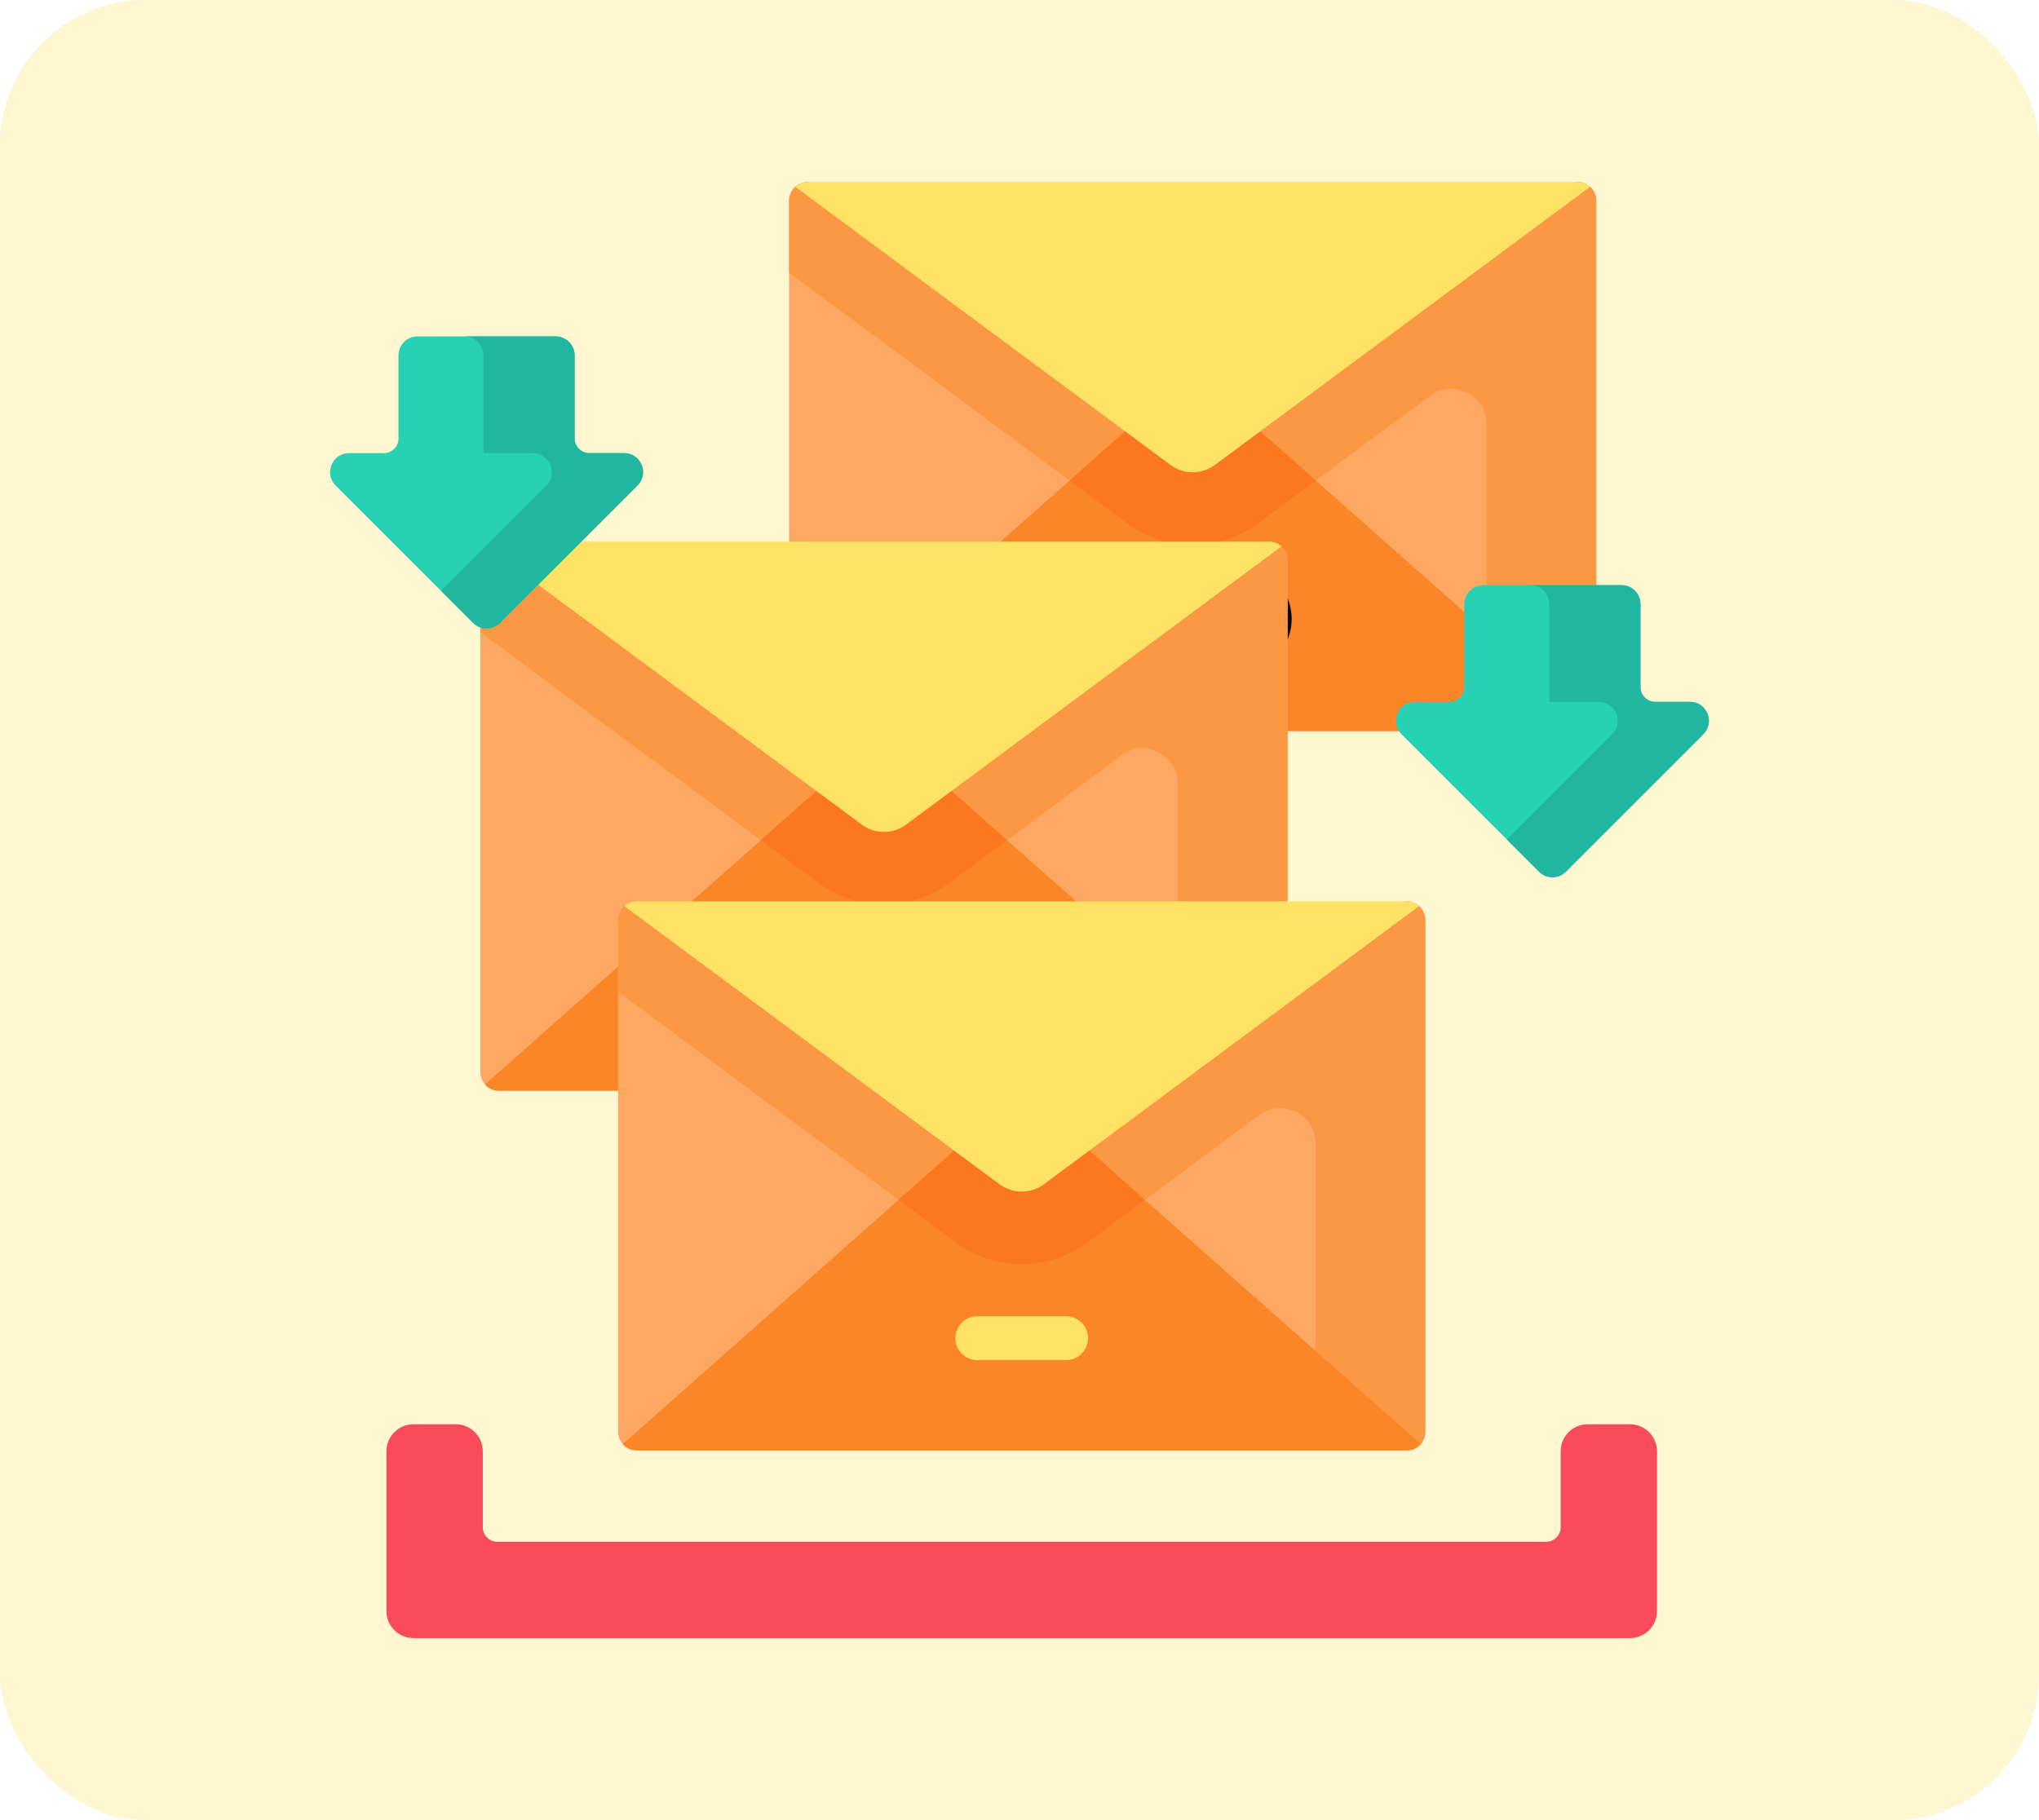 <svg width="280" height="250" viewBox="0 0 280 250" fill="none" xmlns="http://www.w3.org/2000/svg">
<rect width="280" height="250" rx="20" fill="#FEE265" fill-opacity="0.3"/>
<g clip-path="url(#clip0_790_1085)">
<path d="M111.039 25L156.983 59.068L110.343 100.368C109.808 100.244 109.341 99.95 108.991 99.555C108.601 99.101 108.359 98.513 108.359 97.865V27.563C108.359 26.807 108.689 26.127 109.213 25.66C109.667 25.249 110.267 25 110.923 25H111.039V25Z" fill="#FCA863"/>
<path d="M219.208 27.563V97.865C219.208 98.513 218.966 99.101 218.576 99.555C218.226 99.95 217.759 100.244 217.224 100.368L170.584 59.068L216.528 25H216.645C217.305 25 217.9 25.25 218.355 25.66C218.878 26.127 219.208 26.807 219.208 27.563Z" fill="#FCA863"/>
<path d="M111.039 25L156.983 59.068L148.114 66.924L108.359 37.443V27.563C108.359 26.807 108.689 26.127 109.213 25.66C109.667 25.249 110.267 25 110.923 25H111.039V25Z" fill="#FC9744"/>
<path d="M219.209 27.563V97.865C219.209 98.513 218.968 99.101 218.578 99.555C218.228 99.95 217.761 100.244 217.226 100.368L204.143 88.783V58.288C204.143 54.288 199.588 51.994 196.373 54.377L179.455 66.924L170.586 59.069L216.529 25H216.646C217.306 25 217.902 25.25 218.356 25.66C218.879 26.127 219.209 26.807 219.209 27.563Z" fill="#FC9744"/>
<path d="M218.575 99.552C218.105 100.091 217.413 100.432 216.643 100.432H110.923C110.154 100.432 109.462 100.091 108.992 99.552L163.784 51.034L218.575 99.552Z" fill="#FB8627"/>
<path d="M180.691 66.006L172.782 71.871C170.158 73.811 167.046 74.839 163.784 74.839C160.523 74.839 157.411 73.811 154.787 71.871L146.877 66.006L163.784 51.034L180.691 66.006Z" fill="#FB7722"/>
<path d="M218.355 25.657L166.839 63.857C165.025 65.202 162.543 65.202 160.729 63.857L109.213 25.657C109.667 25.249 110.267 25 110.923 25H216.644C217.3 25 217.901 25.249 218.355 25.657Z" fill="#FEE265"/>
<path d="M157.697 85.007H169.872" stroke="black" stroke-width="15" stroke-miterlimit="10" stroke-linecap="round" stroke-linejoin="round"/>
<path d="M68.644 74.4L114.588 108.469L67.948 149.769C67.413 149.644 66.943 149.35 66.597 148.956C66.202 148.501 65.965 147.914 65.965 147.266V76.964C65.965 76.203 66.291 75.527 66.818 75.056C67.269 74.65 67.868 74.4 68.528 74.4H68.644Z" fill="#FCA863"/>
<path d="M176.809 76.964V147.266C176.809 147.914 176.572 148.501 176.178 148.956C175.832 149.35 175.361 149.644 174.825 149.769L128.186 108.469L174.129 74.4H174.246C174.906 74.4 175.505 74.65 175.961 75.056C176.483 75.527 176.809 76.203 176.809 76.964Z" fill="#FCA863"/>
<path d="M68.644 74.4L114.588 108.469L105.719 116.324L65.965 86.843V76.964C65.965 76.203 66.291 75.527 66.818 75.056C67.269 74.65 67.868 74.4 68.528 74.4H68.644Z" fill="#FC9744"/>
<path d="M176.809 76.964V147.266C176.809 147.914 176.572 148.501 176.178 148.956C175.832 149.35 175.361 149.644 174.825 149.769L161.743 138.183V107.688C161.743 103.688 157.188 101.395 153.976 103.777L137.055 116.324L128.186 108.469L174.129 74.401H174.246C174.906 74.401 175.505 74.65 175.961 75.057C176.483 75.527 176.809 76.203 176.809 76.964Z" fill="#FC9744"/>
<path d="M176.179 148.952C175.709 149.491 175.017 149.832 174.247 149.832H68.527C67.757 149.832 67.065 149.491 66.596 148.952L121.387 100.434L176.179 148.952Z" fill="#FB8627"/>
<path d="M138.295 115.405L130.385 121.271C127.762 123.211 124.65 124.238 121.388 124.238C118.126 124.238 115.014 123.211 112.391 121.271L104.48 115.405L121.388 100.434L138.295 115.405Z" fill="#FB7722"/>
<path d="M175.958 75.057L124.443 113.256C122.628 114.602 120.147 114.602 118.332 113.256L66.816 75.057C67.27 74.649 67.87 74.4 68.527 74.4H174.247C174.904 74.4 175.504 74.649 175.958 75.057Z" fill="#FEE265"/>
<path d="M115.301 134.406H127.475" stroke="black" stroke-width="15" stroke-miterlimit="10" stroke-linecap="round" stroke-linejoin="round"/>
<path d="M87.567 123.801L133.507 157.865L86.866 199.169C86.331 199.04 85.865 198.751 85.514 198.356C85.124 197.902 84.883 197.314 84.883 196.666V126.364C84.883 125.604 85.213 124.927 85.736 124.457C86.191 124.051 86.786 123.801 87.446 123.801H87.567Z" fill="#FCA863"/>
<path d="M195.731 126.364V196.666C195.731 197.314 195.49 197.901 195.1 198.356C194.75 198.75 194.283 199.04 193.748 199.169L147.107 157.865L193.047 123.801H193.168C193.823 123.801 194.423 124.051 194.878 124.457C195.401 124.928 195.731 125.604 195.731 126.364Z" fill="#FCA863"/>
<path d="M87.567 123.801L133.507 157.865L124.637 165.72L84.883 136.243V126.364C84.883 125.604 85.213 124.927 85.736 124.457C86.191 124.051 86.786 123.801 87.446 123.801H87.567Z" fill="#FC9744"/>
<path d="M195.731 126.364V196.666C195.731 197.314 195.489 197.901 195.099 198.356C194.749 198.75 194.282 199.04 193.747 199.169L180.665 187.583V157.088C180.665 153.088 176.109 150.795 172.894 153.177L155.977 165.72L147.107 157.865L193.047 123.801H193.168C193.823 123.801 194.423 124.051 194.878 124.457C195.401 124.928 195.731 125.604 195.731 126.364Z" fill="#FC9744"/>
<path d="M195.098 198.352C194.629 198.89 193.937 199.231 193.167 199.231H87.447C86.677 199.231 85.985 198.89 85.516 198.352L140.307 149.833L195.098 198.352Z" fill="#FB8627"/>
<path d="M157.215 164.805L149.305 170.67C146.682 172.611 143.57 173.638 140.308 173.638C137.046 173.638 133.934 172.611 131.311 170.67L123.4 164.805L140.307 149.833L157.215 164.805Z" fill="#FB7722"/>
<path d="M194.878 124.456L143.363 162.656C141.548 164.002 139.067 164.002 137.252 162.656L85.736 124.456C86.19 124.049 86.79 123.8 87.447 123.8H193.167C193.824 123.8 194.424 124.049 194.878 124.456Z" fill="#FEE265"/>
<path d="M146.394 186.824H134.219C132.552 186.824 131.201 185.473 131.201 183.806C131.201 182.139 132.552 180.788 134.219 180.788H146.394C148.061 180.788 149.412 182.14 149.412 183.806C149.412 185.473 148.061 186.824 146.394 186.824Z" fill="#FEE265"/>
<path d="M214.316 199.336V209.759C214.316 210.871 213.415 211.772 212.304 211.772H68.309C67.198 211.772 66.297 210.871 66.297 209.759V199.336C66.297 197.289 64.638 195.629 62.591 195.629H56.775C54.728 195.629 53.068 197.289 53.068 199.336V221.294C53.068 223.341 54.728 225 56.775 225H223.838C225.885 225 227.544 223.341 227.544 221.294V199.336C227.544 197.289 225.885 195.629 223.838 195.629H218.021C215.975 195.629 214.316 197.289 214.316 199.336Z" fill="#FB4A59"/>
<path d="M233.906 100.852L215.027 119.731C214.009 120.75 212.359 120.75 211.341 119.731L192.457 100.852C190.816 99.211 191.981 96.402 194.305 96.402H199.076C200.187 96.402 201.088 95.501 201.088 94.39V82.98C201.088 81.54 202.255 80.374 203.695 80.374H222.668C224.111 80.374 225.275 81.543 225.275 82.98V94.39C225.275 95.501 226.175 96.402 227.287 96.402H232.063C234.387 96.402 235.547 99.211 233.906 100.852Z" fill="#27D1B3"/>
<path d="M233.907 100.851L215.026 119.732C214.008 120.75 212.358 120.75 211.34 119.732L206.922 115.314L221.38 100.851C223.022 99.213 221.863 96.4 219.538 96.4H212.749V82.98C212.749 81.543 211.586 80.372 210.145 80.372H222.668C224.109 80.372 225.276 81.543 225.276 82.98V94.388C225.276 95.5 226.177 96.4 227.288 96.4H232.065C234.386 96.4 235.545 99.213 233.907 100.851Z" fill="#20B69F"/>
<path d="M87.541 66.684L68.662 85.563C67.643 86.582 65.994 86.582 64.975 85.563L46.092 66.684C44.451 65.043 45.615 62.234 47.94 62.234H52.711C53.822 62.234 54.723 61.333 54.723 60.222V48.812C54.723 47.372 55.89 46.205 57.33 46.205H76.303C77.746 46.205 78.91 47.375 78.91 48.812V60.222C78.91 61.333 79.811 62.234 80.922 62.234H85.698C88.022 62.234 89.182 65.043 87.541 66.684Z" fill="#27D1B3"/>
<path d="M87.542 66.682L68.661 85.563C67.643 86.581 65.993 86.581 64.975 85.563L60.557 81.145L75.015 66.682C76.657 65.044 75.498 62.236 73.172 62.236H66.383V48.811C66.383 47.374 65.22 46.203 63.78 46.203H76.303C77.743 46.203 78.91 47.374 78.91 48.811V60.223C78.91 61.335 79.811 62.236 80.923 62.236H85.699C88.021 62.236 89.18 65.044 87.542 66.682Z" fill="#20B69F"/>
</g>
<defs>
<clipPath id="clip0_790_1085">
<rect width="200" height="200" fill="white" transform="translate(40 25)"/>
</clipPath>
</defs>
</svg>
